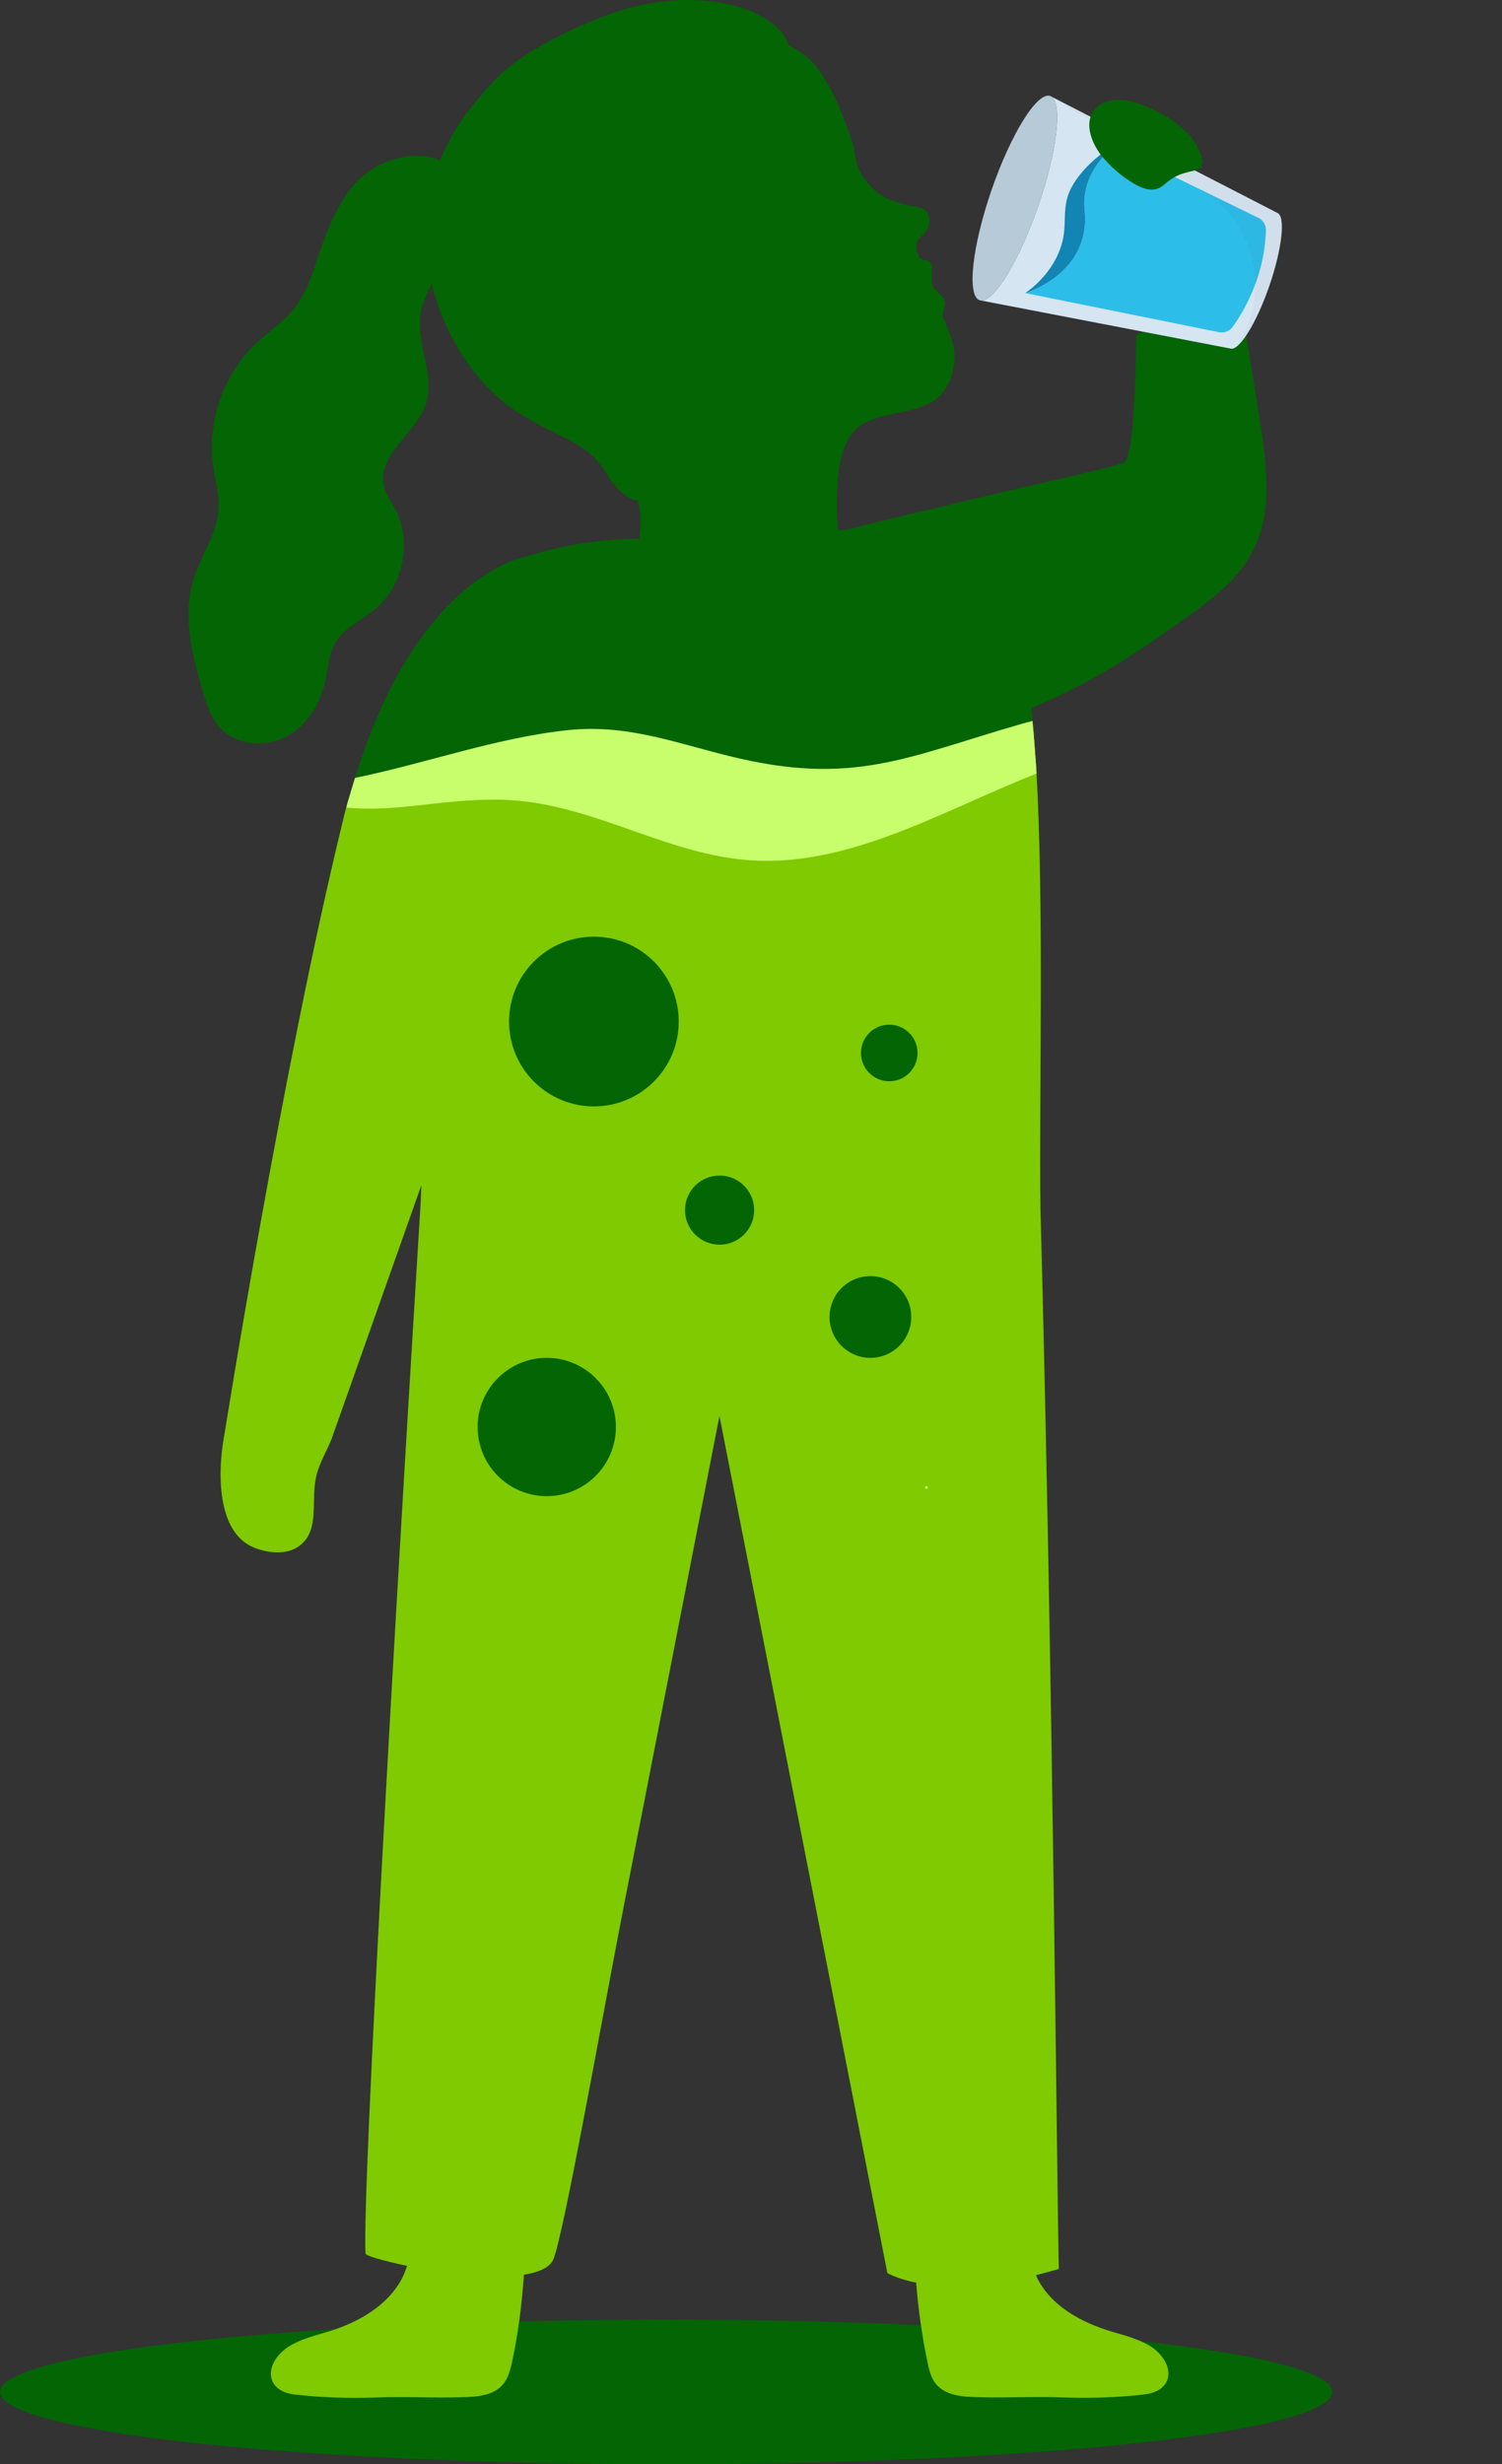 <svg xmlns="http://www.w3.org/2000/svg" width="239" height="392" fill="none" viewBox="0 0 239 392"><rect x="0" y="0" width="239" height="392" fill="#333333" stroke="none"/><clipPath id="a"><path d="M30 0h209v381.43H30z"/></clipPath><clipPath id="b"><path d="m152.159 46.478 11.23-32.497 44.195 15.272-11.229 32.497z"/></clipPath><ellipse cx="106" cy="380.5" fill="#036503" rx="106" ry="11.5"/><g clip-path="url(#a)"><path fill="#036503" d="M190.45 97.02c-9.16 6.56-14.51 10.45-26.31 15.65.05.66.14 1.32.14 2.03.24 2.45.42 5.05.61 7.69 0 .24 0 .42.05.66 1.23 22.56.38 50.79.61 69.38 2.03 75.24 2.69 163.64 2.93 168.5 0 0-1.42.42-3.63.99.05.09.09.28.14.38 2.22 4.53 7.03 7.13 11.85 8.59 1.27.38 2.55.71 3.78 1.18.9.33 1.79.75 2.6 1.27 3.78 2.6 3.73 7.03-1.18 7.55-4.2.47-8.45.61-12.65.47-4.58-.19-9.2.09-13.83-.05-2.36-.05-5.05-.24-6.61-2.08-.8-.99-1.11-2.27-1.37-3.54-.86-4.17-1.46-8.35-1.79-12.6-1.65-.33-3.21-.8-4.58-1.51l-26.72-136.36c-5.1 26.05-10.15 52.11-15.25 78.12-3.21 16.43-9.77 53.57-11.28 56.26-.66 1.18-2.36 1.89-4.58 2.22-.33 4.67-.9 9.3-1.89 13.88-.28 1.27-.61 2.55-1.42 3.54-1.51 1.84-4.2 2.03-6.61 2.08-4.58.14-9.2-.14-13.83.05-4.2.14-8.45 0-12.65-.47-4.91-.52-4.96-4.96-1.18-7.55.8-.52 1.7-.94 2.6-1.27 1.23-.47 2.55-.8 3.78-1.18 4.81-1.46 9.54-4.1 11.85-8.59.32-.62.52-1.23.76-1.89-3.82-.8-6.61-1.61-6.61-1.94-.52-6.28 2.83-70.61 8.5-162.84.14-1.98.28-4.44.38-7.13l-14.3 40.4c-.85 2.08-2.08 4.06-2.5 6.23-.71 3.54.47 7.88-2.12 10.34-1.89 1.84-4.96 1.7-7.41.8-4.3-1.51-5.62-6.66-5.62-11.75 0-2.36.28-4.67.66-6.66 0 0 9.25-58.24 18.79-97.28.19-.71.33-1.42.57-2.12.09-.47.24-.94.38-1.42.33-1.13.66-2.22.99-3.3 1.46-4.86 3.12-9.06 4.86-12.7 9.91-20.58 22.37-22.51 22.37-22.51 6.14-2.03 12.98-2.83 17.98-2.83.28-1.89.38-3.96-.24-6.04-1.56-.38-3.07-1.42-4.44-3.54-1.65-2.64-2.76-3.88-4.67-5.1-.72-.46-1.55-.92-2.55-1.42-3.65-1.82-7.41-3.59-10.48-6.32-5.29-4.72-8.97-11.33-10.62-18.12-.9 1.65-1.65 3.35-1.84 5.24-.47 4.63 2.31 9.39.9 13.83-1.6 4.77-7.79 8.12-6.66 13.03.28 1.37 1.13 2.5 1.79 3.73 2.74 5.19 1.27 12.22-3.26 15.95-2.12 1.75-4.86 2.88-6.28 5.29-1.04 1.79-1.13 3.96-1.56 5.99-.8 3.73-3.02 7.32-6.42 9.06-3.45 1.7-8.02 1.23-10.53-1.7-1.37-1.56-1.98-3.59-2.55-5.52-1.75-5.9-3.35-12.23-1.46-18.08 1.18-3.73 3.68-7.08 3.92-10.95.19-2.31-.52-4.58-.85-6.89-.99-7.17 1.7-14.77 7.03-19.73 1.98-1.84 4.3-3.3 5.95-5.43 1.79-2.27 2.69-5.1 3.63-7.84 1.42-4.34 3.12-8.83 6.23-12.22 3.3-3.59 9.25-5.19 13.26-3.4 1.94-4.77 4.86-8.73 8.54-12.6 2.97-3.11 6.7-5.33 10.53-7.27C94.04 3.21 99.23 1.08 104.7.33c5.9-.85 14.02-.24 18.69 3.82 1.13.94 1.75 1.98 2.12 3.07 1.89.94 3.59 2.17 4.81 3.96 2.45 3.49 3.92 7.36 5.29 11.38.52 1.56.42 3.16 1.18 4.63.85 1.61 2.1 3.01 3.63 3.97 1.17.73 2.36.99 3.63 1.42 1.04.28 2.52.17 3.3.99.63.65.66 1.65.38 2.5-.33.9-1.23 1.46-1.7 2.22-.05.14-.09.28-.14.38-.24.66 0 1.56.33 2.17.24.33.47.47.76.52.42.09.85.05 1.13.47.19.28.19.71.19 1.09v1.84c0 .24-.05.47.05.66.09.33.38.61.66.85.71.57 1.46 1.32 1.37 2.27-.05.19-.09.33-.14.52-.09.28-.24.61-.24.94 0 .52.28.94.47 1.42.66 1.79 1.51 3.54 1.42 5.52-.09 3.21-1.56 6.28-4.67 7.55-3.07 1.23-6.8 1.32-9.72 2.83-4.96 2.6-4.39 12.08-4.2 16.99h1.18c32.66-8.07 44.19-10.13 44.62-10.93 1.32-2.45 1.56-11.94 1.7-20.06.28-.14.53-.28.82-.42 2.41-1.23 4.57-2.28 5.99-2.75 1.37-.47 2.68-.88 4.19-1.3 1.6-.43 3.4-.86 5.43-1.24 1.46 7.6 2.74 16.28 3.21 19.16 2.69 16.1.66 22.56-10.01 30.26z"/><path fill="#7fca00" d="M182.03 380.91c-4.2.47-8.45.61-12.65.47-4.58-.19-9.2.09-13.83-.05-2.36-.05-5.05-.24-6.61-2.08-.8-.99-1.11-2.27-1.37-3.54-.86-4.17-1.46-8.35-1.79-12.6-1.65-.33-3.21-.8-4.58-1.51l-26.72-136.36c-5.1 26.05-10.15 52.11-15.25 78.12-3.21 16.43-9.77 53.57-11.28 56.26-.66 1.18-2.36 1.89-4.58 2.22-.33 4.67-.9 9.3-1.89 13.88-.28 1.27-.61 2.55-1.42 3.54-1.51 1.84-4.2 2.03-6.61 2.08-4.58.14-9.2-.14-13.83.05-4.2.14-8.45 0-12.65-.47-4.91-.52-4.96-4.96-1.18-7.55.8-.52 1.7-.94 2.6-1.27 1.23-.47 2.55-.8 3.78-1.18 4.81-1.46 9.54-4.1 11.85-8.59.32-.62.52-1.23.76-1.89-3.82-.8-6.61-1.61-6.61-1.94-.52-6.28 2.83-70.61 8.5-162.84.14-1.98.28-4.44.38-7.13l-14.3 40.4c-.85 2.08-2.08 4.06-2.5 6.23-.71 3.54.47 7.88-2.12 10.34-1.89 1.84-4.96 1.7-7.41.8-4.3-1.51-5.62-6.66-5.62-11.75 0-2.36.28-4.67.66-6.66 0 0 9.25-58.24 18.79-97.28.28-1.23.61-2.41.94-3.54 5.33.33 10.57.28 15.67-1.23 5.29-1.56 10.01-4.63 15.2-6.37 12.46-4.15 26.1-.38 38.52 3.92 3.68 1.27 7.5 2.6 11.38 2.31 4.06-.28 7.79-2.27 11.42-4.11 5.38-2.69 10.95-4.96 16.61-6.89.24 2.45.42 5.05.61 7.69 1.27 22.66.42 51.26.66 70.04 2.03 75.24 2.69 163.64 2.93 168.5 0 0-1.42.42-3.63.99.05.09.09.28.14.38 2.22 4.53 7.03 7.13 11.85 8.59 1.27.38 2.55.71 3.78 1.18.9.33 1.79.75 2.6 1.27 3.78 2.6 3.73 7.03-1.18 7.55z"/><path fill="#c8fe6c" d="M164.94 123.05c-15.39 6.09-30.26 15.2-46.44 13.73-13.78-1.27-25.25-9.58-39.7-9.58-9.06 0-15.86 2.03-23.69 1.27.09-.47.24-.94.38-1.42.33-1.13.66-2.22.99-3.3 11.47-2.36 22.37-6.37 33.84-7.6 9.3-.99 16.85 1.93 25.68 4.11 19.73 4.91 28.32.14 46.35-5.05.66-.19 1.32-.38 1.94-.52.24 2.45.42 5.05.61 7.69 0 .24 0 .42.05.66zM147.42 236.39c-.3 0-.3.47 0 .47s.3-.47 0-.47z"/><g clip-path="url(#b)"><path fill="#b6cad8" d="M165.202 32.797c3.101-8.974 3.951-16.823 1.9-17.532s-6.228 5.991-9.328 14.965c-3.101 8.974-3.952 16.823-1.901 17.532s6.228-5.992 9.329-14.965z"/><path fill="#d5e5f2" d="M167.315 15.374c1.772 1.18.873 8.778-2.114 17.422s-6.97 15.176-9.093 15.011l39.666 7.635c1.362.47 4.136-3.98 6.196-9.94 2.059-5.96 2.625-11.175 1.262-11.645z"/><path fill="#2dbde9" d="m200.236 34.66-23.07-11.293s-5.231 3.868-4.576 10.02c1.081 10.16-9.442 13.232-9.442 13.232l30.828 6.226a2.144 2.144 0 0 0 2.16-.842c1.64-2.265 5.067-7.862 5.302-15.345a2.149 2.149 0 0 0-1.201-1.999z"/><path fill="#1285b4" d="M172.59 33.388c-.655-6.153 4.575-10.02 4.575-10.02-2.389.997-6.301 4.703-7.26 7.839-.707 2.312-.29 4.162-.709 6.544-.565 3.204-2.722 6.52-6.048 8.87 0 0 10.523-3.074 9.442-13.233z"/><path fill="#231f20" d="m203.232 33.857-35.917-18.482 24.127 15.049c8.231 5.134 10.803 16.062 5.563 24.273-.11.172-.222.345-.337.518 1.477-1.013 3.626-4.863 5.302-9.713 2.059-5.96 2.624-11.174 1.262-11.645z" opacity=".03"/></g><g fill="#036503"><path d="M186.042 28.718c-.558.423-1.059.954-1.703 1.23-1.287.537-2.754-.057-3.942-.762a19.381 19.381 0 0 1-4.904-4.163c-1.81-2.154-3.089-5.476-1.294-7.643 1.522-1.832 4.383-1.718 6.655-1.007 3.4 1.072 8.097 3.722 9.718 7.099 2.396 4.96-1.256 2.71-4.526 5.267z"/><circle cx="94.5" cy="162.5" r="13.5"/><circle cx="138.5" cy="209.5" r="6.5"/><circle cx="114.5" cy="192.5" r="5.5"/><circle cx="141.5" cy="167.5" r="4.5"/><circle cx="87" cy="227" r="11"/></g></g></svg>